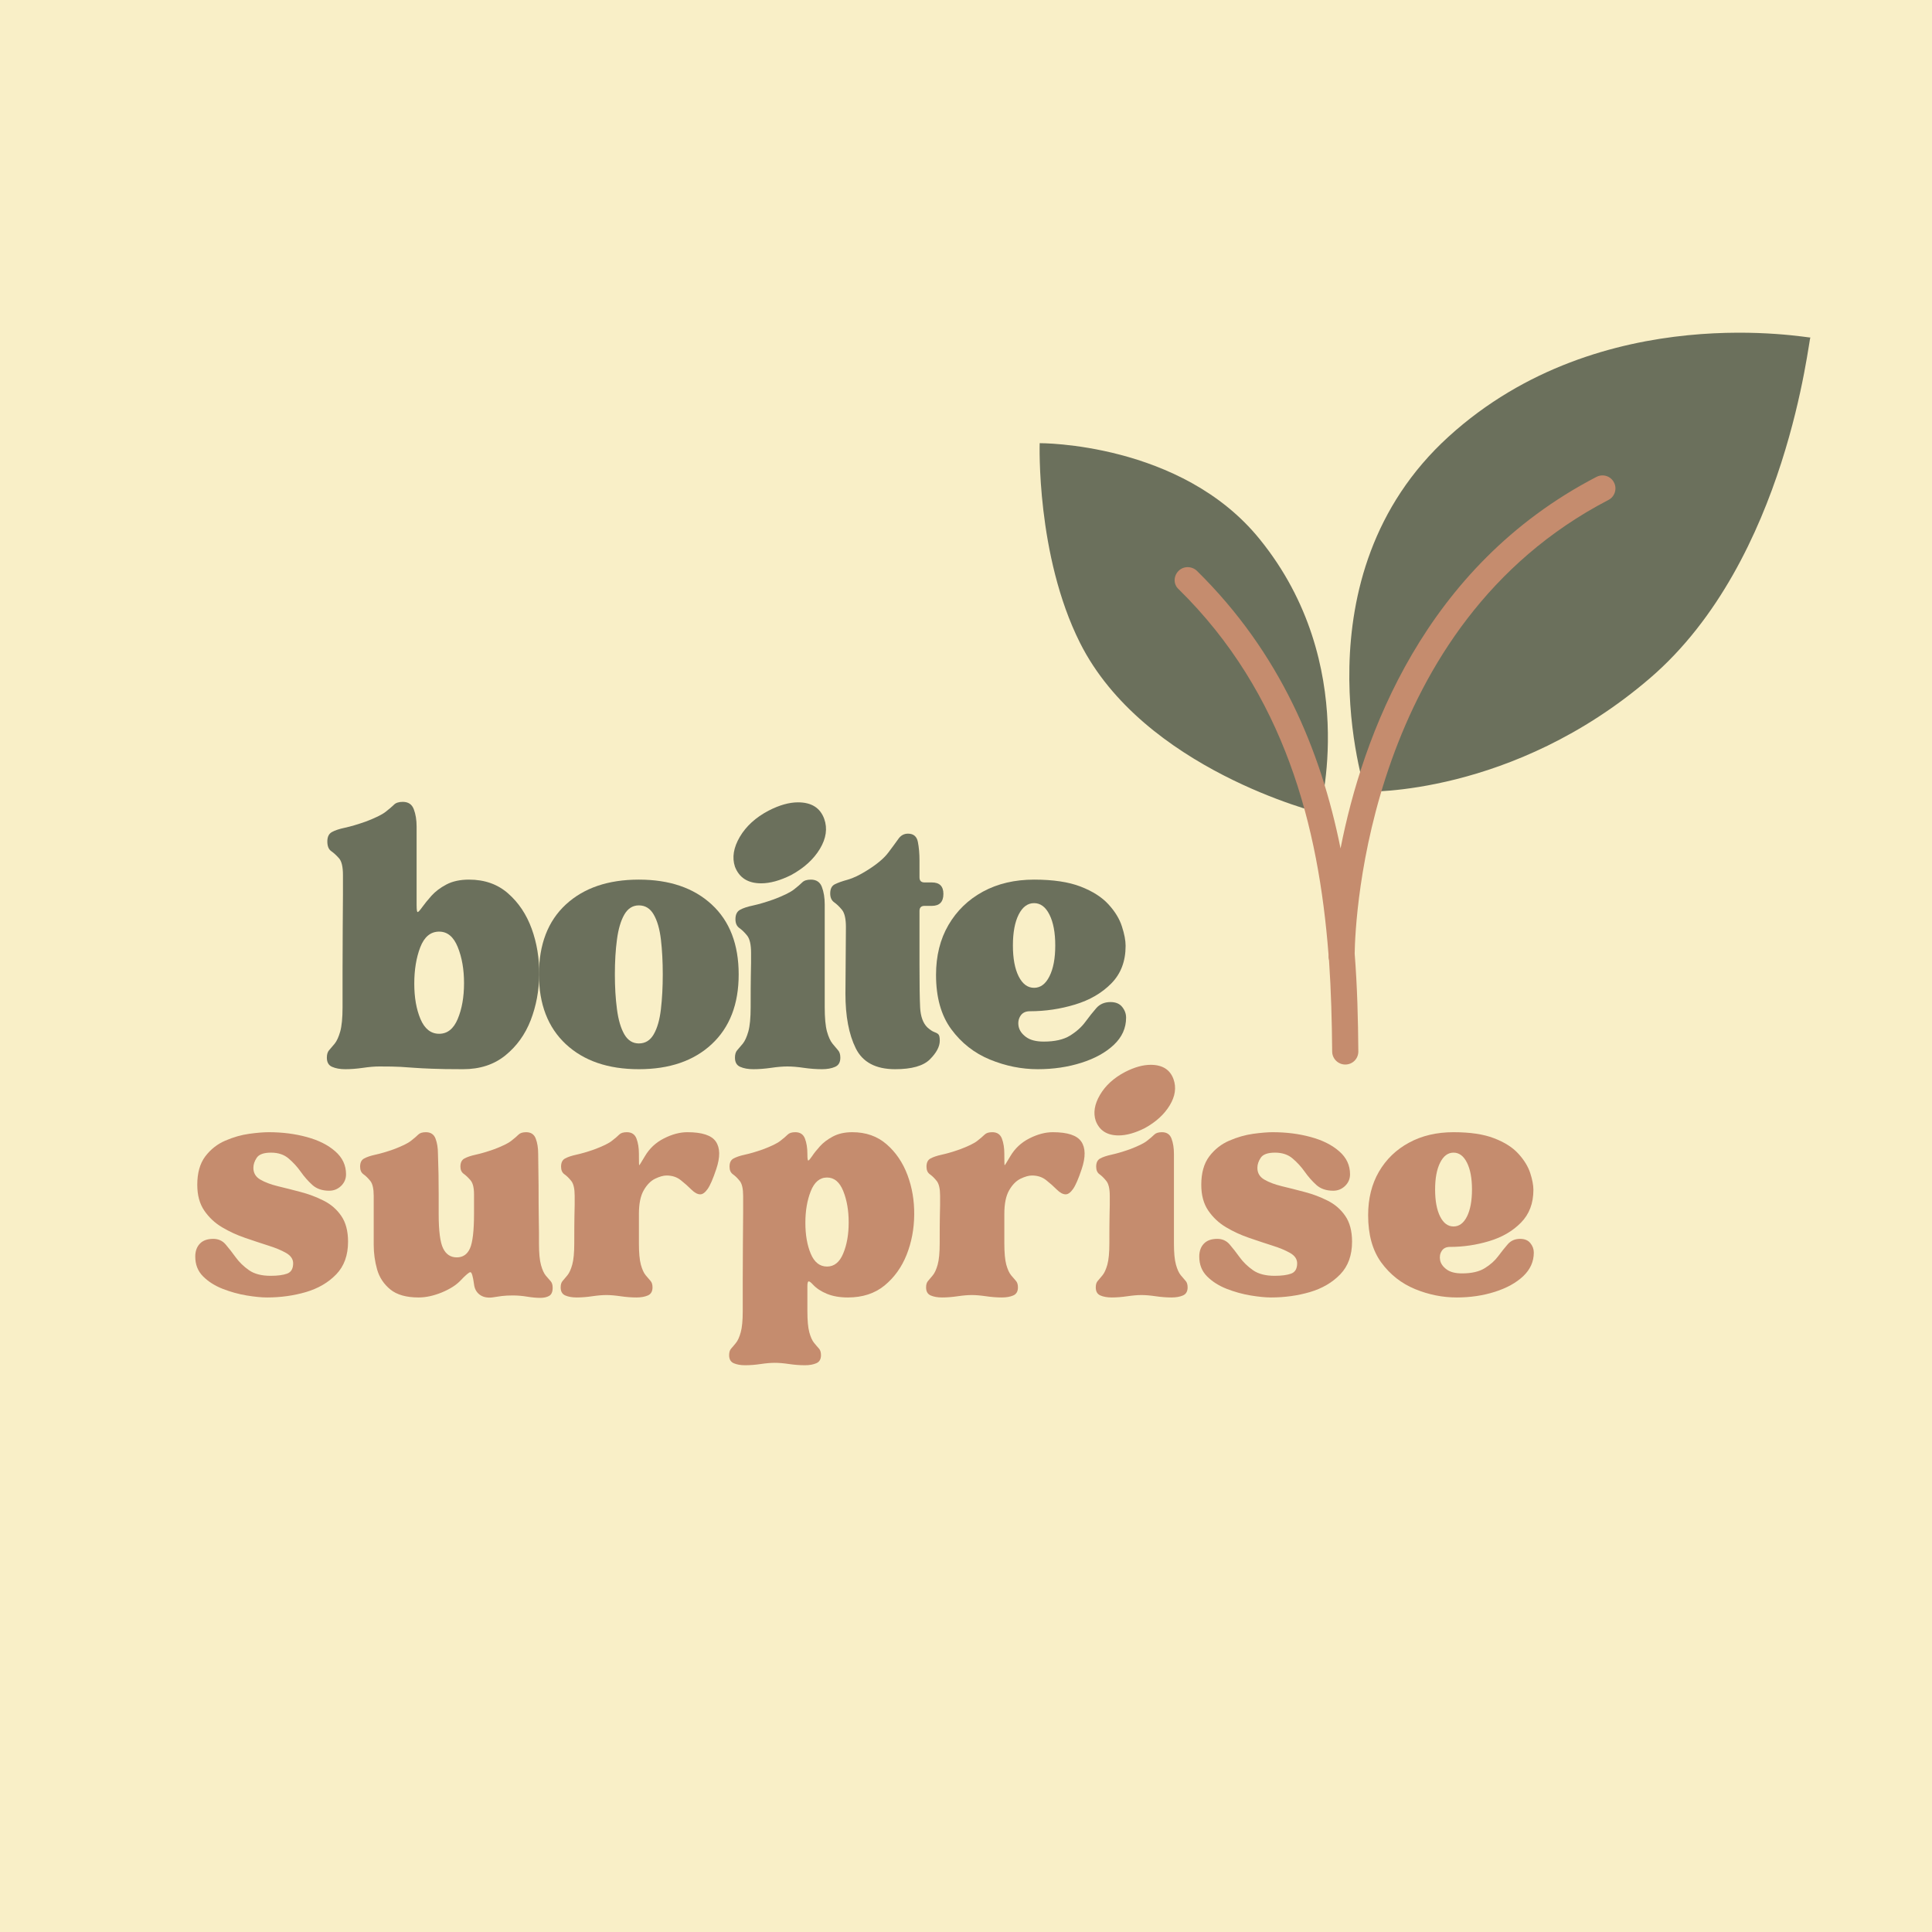 <svg xmlns="http://www.w3.org/2000/svg" xmlns:xlink="http://www.w3.org/1999/xlink" width="500" zoomAndPan="magnify" viewBox="0 0 375 375" height="500" preserveAspectRatio="xMidYMid meet" version="1.0"><defs><g/><clipPath id="2a5c3d99b8"><path d="M 201.617 64.438 L 351.617 64.438 L 351.617 206.938 L 201.617 206.938 Z M 201.617 64.438 " clip-rule="nonzero"/></clipPath><clipPath id="1cd00b66ee"><path d="M 0.617 0.438 L 150.535 0.438 L 150.535 94 L 0.617 94 Z M 0.617 0.438 " clip-rule="nonzero"/></clipPath><clipPath id="3e64ca2268"><path d="M 26 28 L 113 28 L 113 142.641 L 26 142.641 Z M 26 28 " clip-rule="nonzero"/></clipPath><clipPath id="3e67da4db7"><rect x="0" width="151" y="0" height="143"/></clipPath><clipPath id="5825f7ede7"><rect x="0" width="264" y="0" height="64"/></clipPath></defs><rect x="-37.5" width="450" fill="#ffffff" y="-37.5" height="450" fill-opacity="1"/><rect x="-37.5" width="450" fill="#f9efc7" y="-37.5" height="450" fill-opacity="1"/><g clip-path="url(#2a5c3d99b8)"><g transform="matrix(1, 0, 0, 1, 201, 64)"><g clip-path="url(#3e67da4db7)"><g clip-path="url(#1cd00b66ee)"><path fill="#6b705c" d="M 64.023 89.66 C 64.023 89.66 92.562 90.574 119.273 67.621 C 145.984 44.668 150.098 1.199 150.402 1.504 C 150.707 1.809 109.98 -6.367 80.172 20.75 C 50.363 47.867 64.023 89.66 64.023 89.66 Z M 8.621 60.766 C 0.09 43.754 0.801 22.02 0.801 22.02 C 0.801 22.02 28.273 21.816 43.508 40.656 C 63.211 64.93 55.086 93.773 55.086 93.773 C 55.086 93.773 20.961 85.344 8.621 60.766 Z M 8.621 60.766 " fill-opacity="1" fill-rule="nonzero"/></g><g clip-path="url(#3e64ca2268)"><path fill="#c58c6e" d="M 27.715 46.852 C 28.68 45.836 30.305 45.836 31.32 46.801 C 47.418 62.645 55.34 81.484 59.199 100.68 C 63.465 78.945 75.398 45.938 108.863 28.57 C 110.133 27.91 111.656 28.418 112.266 29.637 C 112.926 30.855 112.418 32.43 111.199 33.039 C 64.48 57.312 62.043 114.238 61.941 121.094 C 62.449 127.543 62.602 133.891 62.652 140.086 C 62.652 141.508 61.535 142.625 60.113 142.625 C 58.742 142.625 57.574 141.508 57.574 140.086 C 57.523 134.297 57.371 128.406 56.965 122.414 C 56.914 122.211 56.863 122.008 56.863 121.805 L 56.863 121.246 C 54.934 96.414 48.383 70.617 27.766 50.355 C 26.75 49.441 26.75 47.867 27.715 46.852 Z M 27.715 46.852 " fill-opacity="1" fill-rule="nonzero"/></g></g></g></g><g transform="matrix(1, 0, 0, 1, 36, 202)"><g clip-path="url(#5825f7ede7)"><g fill="#c58c6e" fill-opacity="1"><g transform="translate(0.338, 49.368)"><g><path d="M 1.562 -7.469 C 1.562 -8.508 1.859 -9.344 2.453 -9.969 C 3.047 -10.594 3.914 -10.906 5.062 -10.906 C 6.051 -10.906 6.852 -10.539 7.469 -9.812 C 8.094 -9.082 8.742 -8.25 9.422 -7.312 C 10.098 -6.383 10.953 -5.555 11.984 -4.828 C 13.023 -4.098 14.426 -3.734 16.188 -3.734 C 17.539 -3.734 18.609 -3.875 19.391 -4.156 C 20.172 -4.445 20.562 -5.113 20.562 -6.156 C 20.562 -6.977 20.102 -7.648 19.188 -8.172 C 18.281 -8.691 17.125 -9.172 15.719 -9.609 C 14.32 -10.055 12.832 -10.551 11.25 -11.094 C 9.664 -11.633 8.172 -12.32 6.766 -13.156 C 5.367 -13.988 4.219 -15.066 3.312 -16.391 C 2.406 -17.711 1.953 -19.383 1.953 -21.406 C 1.953 -23.695 2.469 -25.531 3.5 -26.906 C 4.539 -28.281 5.836 -29.301 7.391 -29.969 C 8.953 -30.645 10.5 -31.086 12.031 -31.297 C 13.562 -31.504 14.82 -31.609 15.812 -31.609 C 18.457 -31.609 20.922 -31.297 23.203 -30.672 C 25.484 -30.055 27.32 -29.133 28.719 -27.906 C 30.125 -26.688 30.828 -25.195 30.828 -23.438 C 30.828 -22.551 30.504 -21.797 29.859 -21.172 C 29.211 -20.555 28.445 -20.25 27.562 -20.25 C 26.207 -20.25 25.113 -20.625 24.281 -21.375 C 23.457 -22.125 22.707 -22.977 22.031 -23.938 C 21.352 -24.895 20.57 -25.75 19.688 -26.5 C 18.812 -27.258 17.672 -27.641 16.266 -27.641 C 14.867 -27.641 13.945 -27.312 13.5 -26.656 C 13.062 -26.008 12.844 -25.352 12.844 -24.688 C 12.844 -23.695 13.285 -22.941 14.172 -22.422 C 15.055 -21.898 16.195 -21.469 17.594 -21.125 C 19 -20.789 20.477 -20.414 22.031 -20 C 23.594 -19.594 25.07 -19.035 26.469 -18.328 C 27.875 -17.629 29.016 -16.645 29.891 -15.375 C 30.773 -14.102 31.219 -12.43 31.219 -10.359 C 31.219 -7.711 30.453 -5.598 28.922 -4.016 C 27.391 -2.43 25.43 -1.285 23.047 -0.578 C 20.66 0.117 18.145 0.469 15.5 0.469 C 14.406 0.469 13.078 0.336 11.516 0.078 C 9.961 -0.18 8.422 -0.609 6.891 -1.203 C 5.359 -1.805 4.086 -2.613 3.078 -3.625 C 2.066 -4.633 1.562 -5.914 1.562 -7.469 Z M 1.562 -7.469 "/></g></g></g><g fill="#c58c6e" fill-opacity="1"><g transform="translate(33.116, 49.368)"><g><path d="M 0.781 -24.922 C 0.781 -25.691 1.035 -26.219 1.547 -26.5 C 2.066 -26.789 2.805 -27.039 3.766 -27.25 C 4.734 -27.457 5.891 -27.797 7.234 -28.266 C 8.898 -28.891 10.039 -29.445 10.656 -29.938 C 11.281 -30.426 11.75 -30.828 12.062 -31.141 C 12.375 -31.453 12.867 -31.609 13.547 -31.609 C 14.484 -31.609 15.109 -31.191 15.422 -30.359 C 15.734 -29.535 15.891 -28.551 15.891 -27.406 C 15.941 -25.801 15.977 -24.488 16 -23.469 C 16.02 -22.457 16.031 -21.148 16.031 -19.547 L 16.031 -15.734 C 16.031 -12.461 16.316 -10.238 16.891 -9.062 C 17.461 -7.895 18.348 -7.312 19.547 -7.312 C 20.734 -7.312 21.586 -7.895 22.109 -9.062 C 22.629 -10.238 22.891 -12.488 22.891 -15.812 L 22.891 -19.547 C 22.891 -20.836 22.664 -21.742 22.219 -22.266 C 21.781 -22.785 21.344 -23.203 20.906 -23.516 C 20.469 -23.828 20.25 -24.297 20.25 -24.922 C 20.25 -25.691 20.504 -26.219 21.016 -26.5 C 21.535 -26.789 22.273 -27.039 23.234 -27.25 C 24.203 -27.457 25.359 -27.797 26.703 -28.266 C 28.367 -28.891 29.508 -29.445 30.125 -29.938 C 30.75 -30.426 31.219 -30.828 31.531 -31.141 C 31.844 -31.453 32.336 -31.609 33.016 -31.609 C 33.941 -31.609 34.562 -31.191 34.875 -30.359 C 35.188 -29.535 35.344 -28.551 35.344 -27.406 L 35.422 -21.094 C 35.422 -18.758 35.43 -16.891 35.453 -15.484 C 35.484 -14.086 35.5 -12.973 35.5 -12.141 C 35.5 -11.316 35.5 -10.594 35.5 -9.969 C 35.5 -8.145 35.629 -6.766 35.891 -5.828 C 36.148 -4.898 36.461 -4.211 36.828 -3.766 C 37.191 -3.328 37.504 -2.969 37.766 -2.688 C 38.023 -2.406 38.156 -1.977 38.156 -1.406 C 38.156 -0.625 37.93 -0.102 37.484 0.156 C 37.047 0.414 36.461 0.547 35.734 0.547 C 35.004 0.547 34.16 0.469 33.203 0.312 C 32.242 0.156 31.32 0.078 30.438 0.078 C 29.613 0.078 28.898 0.113 28.297 0.188 C 27.703 0.27 27.066 0.363 26.391 0.469 C 25.41 0.57 24.609 0.391 23.984 -0.078 C 23.359 -0.547 22.992 -1.223 22.891 -2.109 C 22.68 -3.66 22.445 -4.438 22.188 -4.438 C 21.926 -4.438 21.281 -3.891 20.25 -2.797 C 19.414 -1.922 18.207 -1.156 16.625 -0.5 C 15.039 0.145 13.547 0.469 12.141 0.469 C 9.754 0.469 7.926 -0.047 6.656 -1.078 C 5.383 -2.117 4.523 -3.414 4.078 -4.969 C 3.641 -6.531 3.422 -8.117 3.422 -9.734 L 3.422 -19.234 C 3.422 -20.629 3.203 -21.598 2.766 -22.141 C 2.328 -22.691 1.883 -23.125 1.438 -23.438 C 1 -23.75 0.781 -24.242 0.781 -24.922 Z M 0.781 -24.922 "/></g></g></g><g fill="#c58c6e" fill-opacity="1"><g transform="translate(72.044, 49.368)"><g><path d="M 0.781 -1.484 C 0.781 -2.047 0.91 -2.469 1.172 -2.75 C 1.43 -3.039 1.738 -3.406 2.094 -3.844 C 2.457 -4.289 2.77 -4.977 3.031 -5.906 C 3.289 -6.844 3.422 -8.223 3.422 -10.047 C 3.422 -12.43 3.43 -14.156 3.453 -15.219 C 3.484 -16.281 3.5 -17.055 3.5 -17.547 C 3.5 -18.047 3.5 -18.609 3.5 -19.234 C 3.5 -20.629 3.281 -21.598 2.844 -22.141 C 2.406 -22.691 1.961 -23.125 1.516 -23.438 C 1.078 -23.75 0.859 -24.242 0.859 -24.922 C 0.859 -25.691 1.113 -26.219 1.625 -26.5 C 2.145 -26.789 2.883 -27.039 3.844 -27.25 C 4.812 -27.457 5.969 -27.797 7.312 -28.266 C 8.977 -28.891 10.117 -29.445 10.734 -29.938 C 11.359 -30.426 11.828 -30.828 12.141 -31.141 C 12.453 -31.453 12.945 -31.609 13.625 -31.609 C 14.562 -31.609 15.188 -31.191 15.5 -30.359 C 15.812 -29.535 15.969 -28.551 15.969 -27.406 L 15.969 -27.094 C 15.969 -25.801 15.988 -25.164 16.031 -25.188 C 16.082 -25.207 16.445 -25.789 17.125 -26.938 C 18.008 -28.445 19.242 -29.602 20.828 -30.406 C 22.41 -31.207 23.926 -31.609 25.375 -31.609 C 28.238 -31.609 30.082 -31 30.906 -29.781 C 31.738 -28.562 31.766 -26.785 30.984 -24.453 C 30.359 -22.578 29.801 -21.289 29.312 -20.594 C 28.82 -19.895 28.344 -19.547 27.875 -19.547 C 27.352 -19.547 26.781 -19.852 26.156 -20.469 C 25.531 -21.094 24.844 -21.703 24.094 -22.297 C 23.344 -22.898 22.422 -23.203 21.328 -23.203 C 20.711 -23.203 19.973 -22.992 19.109 -22.578 C 18.254 -22.16 17.516 -21.406 16.891 -20.312 C 16.273 -19.227 15.969 -17.703 15.969 -15.734 L 15.969 -10.047 C 15.969 -8.223 16.094 -6.844 16.344 -5.906 C 16.602 -4.977 16.914 -4.289 17.281 -3.844 C 17.645 -3.406 17.957 -3.039 18.219 -2.75 C 18.477 -2.469 18.609 -2.047 18.609 -1.484 C 18.609 -0.703 18.305 -0.18 17.703 0.078 C 17.109 0.336 16.375 0.469 15.5 0.469 C 14.508 0.469 13.484 0.391 12.422 0.234 C 11.359 0.078 10.438 0 9.656 0 C 8.875 0 7.953 0.078 6.891 0.234 C 5.828 0.391 4.828 0.469 3.891 0.469 C 3.004 0.469 2.266 0.336 1.672 0.078 C 1.078 -0.18 0.781 -0.703 0.781 -1.484 Z M 0.781 -1.484 "/></g></g></g><g fill="#c58c6e" fill-opacity="1"><g transform="translate(104.744, 49.368)"><g><path d="M 9.656 13.156 C 8.875 13.156 7.953 13.234 6.891 13.391 C 5.828 13.547 4.828 13.625 3.891 13.625 C 3.004 13.625 2.266 13.492 1.672 13.234 C 1.078 12.973 0.781 12.453 0.781 11.672 C 0.781 11.109 0.91 10.68 1.172 10.391 C 1.43 10.109 1.738 9.742 2.094 9.297 C 2.457 8.859 2.77 8.172 3.031 7.234 C 3.289 6.305 3.422 4.93 3.422 3.109 C 3.422 1.348 3.422 -0.695 3.422 -3.031 C 3.422 -5.375 3.43 -7.695 3.453 -10 C 3.484 -12.312 3.5 -14.312 3.5 -16 C 3.5 -17.688 3.5 -18.766 3.5 -19.234 C 3.5 -20.629 3.281 -21.598 2.844 -22.141 C 2.406 -22.691 1.961 -23.125 1.516 -23.438 C 1.078 -23.75 0.859 -24.242 0.859 -24.922 C 0.859 -25.691 1.113 -26.219 1.625 -26.5 C 2.145 -26.789 2.883 -27.039 3.844 -27.25 C 4.812 -27.457 5.969 -27.797 7.312 -28.266 C 8.977 -28.891 10.117 -29.445 10.734 -29.938 C 11.359 -30.426 11.828 -30.828 12.141 -31.141 C 12.453 -31.453 12.945 -31.609 13.625 -31.609 C 14.562 -31.609 15.188 -31.191 15.5 -30.359 C 15.812 -29.535 15.969 -28.551 15.969 -27.406 L 15.969 -27.328 C 15.969 -26.492 16.031 -26.086 16.156 -26.109 C 16.281 -26.141 16.523 -26.426 16.891 -26.969 C 17.254 -27.52 17.758 -28.156 18.406 -28.875 C 19.062 -29.602 19.906 -30.238 20.938 -30.781 C 21.977 -31.332 23.227 -31.609 24.688 -31.609 C 27.332 -31.609 29.551 -30.828 31.344 -29.266 C 33.133 -27.711 34.484 -25.727 35.391 -23.312 C 36.297 -20.906 36.734 -18.328 36.703 -15.578 C 36.68 -12.828 36.191 -10.242 35.234 -7.828 C 34.273 -5.41 32.848 -3.422 30.953 -1.859 C 29.055 -0.305 26.68 0.469 23.828 0.469 C 22.266 0.469 20.91 0.234 19.766 -0.234 C 18.629 -0.703 17.723 -1.301 17.047 -2.031 C 16.629 -2.488 16.344 -2.691 16.188 -2.641 C 16.039 -2.586 15.969 -2.281 15.969 -1.719 L 15.969 3.109 C 15.969 4.93 16.094 6.305 16.344 7.234 C 16.602 8.172 16.914 8.859 17.281 9.297 C 17.645 9.742 17.957 10.109 18.219 10.391 C 18.477 10.68 18.609 11.109 18.609 11.672 C 18.609 12.453 18.305 12.973 17.703 13.234 C 17.109 13.492 16.375 13.625 15.5 13.625 C 14.508 13.625 13.484 13.547 12.422 13.391 C 11.359 13.234 10.438 13.156 9.656 13.156 Z M 19.781 -22.812 C 18.375 -22.812 17.32 -21.926 16.625 -20.156 C 15.926 -18.395 15.578 -16.348 15.578 -14.016 C 15.578 -11.68 15.926 -9.68 16.625 -8.016 C 17.32 -6.359 18.375 -5.531 19.781 -5.531 C 21.176 -5.531 22.223 -6.375 22.922 -8.062 C 23.629 -9.75 23.984 -11.758 23.984 -14.094 C 23.984 -16.426 23.629 -18.461 22.922 -20.203 C 22.223 -21.941 21.176 -22.812 19.781 -22.812 Z M 19.781 -22.812 "/></g></g></g><g fill="#c58c6e" fill-opacity="1"><g transform="translate(142.972, 49.368)"><g><path d="M 0.781 -1.484 C 0.781 -2.047 0.91 -2.469 1.172 -2.75 C 1.43 -3.039 1.738 -3.406 2.094 -3.844 C 2.457 -4.289 2.77 -4.977 3.031 -5.906 C 3.289 -6.844 3.422 -8.223 3.422 -10.047 C 3.422 -12.43 3.43 -14.156 3.453 -15.219 C 3.484 -16.281 3.5 -17.055 3.5 -17.547 C 3.5 -18.047 3.5 -18.609 3.5 -19.234 C 3.5 -20.629 3.281 -21.598 2.844 -22.141 C 2.406 -22.691 1.961 -23.125 1.516 -23.438 C 1.078 -23.75 0.859 -24.242 0.859 -24.922 C 0.859 -25.691 1.113 -26.219 1.625 -26.5 C 2.145 -26.789 2.883 -27.039 3.844 -27.25 C 4.812 -27.457 5.969 -27.797 7.312 -28.266 C 8.977 -28.891 10.117 -29.445 10.734 -29.938 C 11.359 -30.426 11.828 -30.828 12.141 -31.141 C 12.453 -31.453 12.945 -31.609 13.625 -31.609 C 14.562 -31.609 15.188 -31.191 15.5 -30.359 C 15.812 -29.535 15.969 -28.551 15.969 -27.406 L 15.969 -27.094 C 15.969 -25.801 15.988 -25.164 16.031 -25.188 C 16.082 -25.207 16.445 -25.789 17.125 -26.938 C 18.008 -28.445 19.242 -29.602 20.828 -30.406 C 22.41 -31.207 23.926 -31.609 25.375 -31.609 C 28.238 -31.609 30.082 -31 30.906 -29.781 C 31.738 -28.562 31.766 -26.785 30.984 -24.453 C 30.359 -22.578 29.801 -21.289 29.312 -20.594 C 28.82 -19.895 28.344 -19.547 27.875 -19.547 C 27.352 -19.547 26.781 -19.852 26.156 -20.469 C 25.531 -21.094 24.844 -21.703 24.094 -22.297 C 23.344 -22.898 22.422 -23.203 21.328 -23.203 C 20.711 -23.203 19.973 -22.992 19.109 -22.578 C 18.254 -22.16 17.516 -21.406 16.891 -20.312 C 16.273 -19.227 15.969 -17.703 15.969 -15.734 L 15.969 -10.047 C 15.969 -8.223 16.094 -6.844 16.344 -5.906 C 16.602 -4.977 16.914 -4.289 17.281 -3.844 C 17.645 -3.406 17.957 -3.039 18.219 -2.75 C 18.477 -2.469 18.609 -2.047 18.609 -1.484 C 18.609 -0.703 18.305 -0.18 17.703 0.078 C 17.109 0.336 16.375 0.469 15.5 0.469 C 14.508 0.469 13.484 0.391 12.422 0.234 C 11.359 0.078 10.438 0 9.656 0 C 8.875 0 7.953 0.078 6.891 0.234 C 5.828 0.391 4.828 0.469 3.891 0.469 C 3.004 0.469 2.266 0.336 1.672 0.078 C 1.078 -0.18 0.781 -0.703 0.781 -1.484 Z M 0.781 -1.484 "/></g></g></g><g fill="#c58c6e" fill-opacity="1"><g transform="translate(175.672, 49.368)"><g><path d="M 9.891 0 C 9.109 0 8.188 0.078 7.125 0.234 C 6.062 0.391 5.062 0.469 4.125 0.469 C 3.238 0.469 2.5 0.336 1.906 0.078 C 1.312 -0.18 1.016 -0.703 1.016 -1.484 C 1.016 -2.047 1.145 -2.469 1.406 -2.75 C 1.664 -3.039 1.973 -3.406 2.328 -3.844 C 2.691 -4.289 3.004 -4.977 3.266 -5.906 C 3.523 -6.844 3.656 -8.223 3.656 -10.047 C 3.656 -12.43 3.664 -14.156 3.688 -15.219 C 3.719 -16.281 3.734 -17.055 3.734 -17.547 C 3.734 -18.047 3.734 -18.609 3.734 -19.234 C 3.734 -20.629 3.508 -21.598 3.062 -22.141 C 2.625 -22.691 2.188 -23.125 1.75 -23.438 C 1.312 -23.75 1.094 -24.242 1.094 -24.922 C 1.094 -25.691 1.348 -26.219 1.859 -26.5 C 2.379 -26.789 3.117 -27.039 4.078 -27.25 C 5.047 -27.457 6.203 -27.797 7.547 -28.266 C 9.211 -28.891 10.352 -29.445 10.969 -29.938 C 11.594 -30.426 12.062 -30.828 12.375 -31.141 C 12.688 -31.453 13.18 -31.609 13.859 -31.609 C 14.797 -31.609 15.414 -31.191 15.719 -30.359 C 16.031 -29.535 16.188 -28.551 16.188 -27.406 L 16.188 -10.047 C 16.188 -8.223 16.316 -6.844 16.578 -5.906 C 16.836 -4.977 17.148 -4.289 17.516 -3.844 C 17.879 -3.406 18.191 -3.039 18.453 -2.75 C 18.711 -2.469 18.844 -2.047 18.844 -1.484 C 18.844 -0.703 18.539 -0.18 17.938 0.078 C 17.344 0.336 16.609 0.469 15.734 0.469 C 14.742 0.469 13.719 0.391 12.656 0.234 C 11.594 0.078 10.672 0 9.891 0 Z M 1.016 -33.797 C 0.492 -35.348 0.766 -37.031 1.828 -38.844 C 2.891 -40.664 4.516 -42.148 6.703 -43.297 C 8.516 -44.223 10.172 -44.688 11.672 -44.688 C 13.961 -44.688 15.441 -43.754 16.109 -41.891 C 16.68 -40.273 16.438 -38.586 15.375 -36.828 C 14.312 -35.066 12.691 -33.586 10.516 -32.391 C 8.641 -31.453 6.953 -30.984 5.453 -30.984 C 3.223 -30.984 1.742 -31.922 1.016 -33.797 Z M 1.016 -33.797 "/></g></g></g><g fill="#c58c6e" fill-opacity="1"><g transform="translate(195.214, 49.368)"><g><path d="M 1.562 -7.469 C 1.562 -8.508 1.859 -9.344 2.453 -9.969 C 3.047 -10.594 3.914 -10.906 5.062 -10.906 C 6.051 -10.906 6.852 -10.539 7.469 -9.812 C 8.094 -9.082 8.742 -8.25 9.422 -7.312 C 10.098 -6.383 10.953 -5.555 11.984 -4.828 C 13.023 -4.098 14.426 -3.734 16.188 -3.734 C 17.539 -3.734 18.609 -3.875 19.391 -4.156 C 20.172 -4.445 20.562 -5.113 20.562 -6.156 C 20.562 -6.977 20.102 -7.648 19.188 -8.172 C 18.281 -8.691 17.125 -9.172 15.719 -9.609 C 14.32 -10.055 12.832 -10.551 11.25 -11.094 C 9.664 -11.633 8.172 -12.32 6.766 -13.156 C 5.367 -13.988 4.219 -15.066 3.312 -16.391 C 2.406 -17.711 1.953 -19.383 1.953 -21.406 C 1.953 -23.695 2.469 -25.531 3.5 -26.906 C 4.539 -28.281 5.836 -29.301 7.391 -29.969 C 8.953 -30.645 10.5 -31.086 12.031 -31.297 C 13.562 -31.504 14.82 -31.609 15.812 -31.609 C 18.457 -31.609 20.922 -31.297 23.203 -30.672 C 25.484 -30.055 27.32 -29.133 28.719 -27.906 C 30.125 -26.688 30.828 -25.195 30.828 -23.438 C 30.828 -22.551 30.504 -21.797 29.859 -21.172 C 29.211 -20.555 28.445 -20.25 27.562 -20.25 C 26.207 -20.25 25.113 -20.625 24.281 -21.375 C 23.457 -22.125 22.707 -22.977 22.031 -23.938 C 21.352 -24.895 20.57 -25.75 19.688 -26.5 C 18.812 -27.258 17.672 -27.641 16.266 -27.641 C 14.867 -27.641 13.945 -27.312 13.5 -26.656 C 13.062 -26.008 12.844 -25.352 12.844 -24.688 C 12.844 -23.695 13.285 -22.941 14.172 -22.422 C 15.055 -21.898 16.195 -21.469 17.594 -21.125 C 19 -20.789 20.477 -20.414 22.031 -20 C 23.594 -19.594 25.07 -19.035 26.469 -18.328 C 27.875 -17.629 29.016 -16.645 29.891 -15.375 C 30.773 -14.102 31.219 -12.43 31.219 -10.359 C 31.219 -7.711 30.453 -5.598 28.922 -4.016 C 27.391 -2.43 25.43 -1.285 23.047 -0.578 C 20.66 0.117 18.145 0.469 15.5 0.469 C 14.406 0.469 13.078 0.336 11.516 0.078 C 9.961 -0.18 8.422 -0.609 6.891 -1.203 C 5.359 -1.805 4.086 -2.613 3.078 -3.625 C 2.066 -4.633 1.562 -5.914 1.562 -7.469 Z M 1.562 -7.469 "/></g></g></g><g fill="#c58c6e" fill-opacity="1"><g transform="translate(227.992, 49.368)"><g><path d="M 18.766 0.469 C 16.016 0.469 13.316 -0.07 10.672 -1.156 C 8.023 -2.25 5.844 -3.961 4.125 -6.297 C 2.414 -8.641 1.562 -11.707 1.562 -15.5 C 1.562 -18.719 2.258 -21.531 3.656 -23.938 C 5.062 -26.352 7.008 -28.234 9.5 -29.578 C 11.988 -30.93 14.867 -31.609 18.141 -31.609 C 21.359 -31.609 23.977 -31.219 26 -30.438 C 28.031 -29.664 29.602 -28.664 30.719 -27.438 C 31.832 -26.219 32.598 -24.973 33.016 -23.703 C 33.43 -22.43 33.641 -21.332 33.641 -20.406 C 33.641 -17.801 32.832 -15.68 31.219 -14.047 C 29.613 -12.41 27.562 -11.219 25.062 -10.469 C 22.57 -9.719 20.031 -9.344 17.438 -9.344 C 16.707 -9.344 16.176 -9.082 15.844 -8.562 C 15.508 -8.039 15.406 -7.441 15.531 -6.766 C 15.664 -6.098 16.082 -5.504 16.781 -4.984 C 17.477 -4.461 18.477 -4.203 19.781 -4.203 C 21.645 -4.203 23.117 -4.539 24.203 -5.219 C 25.297 -5.895 26.164 -6.672 26.812 -7.547 C 27.469 -8.43 28.094 -9.211 28.688 -9.891 C 29.289 -10.566 30.082 -10.906 31.062 -10.906 C 31.945 -10.906 32.609 -10.629 33.047 -10.078 C 33.492 -9.535 33.719 -8.926 33.719 -8.25 C 33.719 -6.488 33.031 -4.957 31.656 -3.656 C 30.281 -2.363 28.445 -1.352 26.156 -0.625 C 23.875 0.102 21.41 0.469 18.766 0.469 Z M 18.141 -27.641 C 17.047 -27.641 16.176 -26.988 15.531 -25.688 C 14.883 -24.395 14.562 -22.66 14.562 -20.484 C 14.562 -18.297 14.883 -16.551 15.531 -15.25 C 16.176 -13.957 17.047 -13.312 18.141 -13.312 C 19.234 -13.312 20.102 -13.957 20.75 -15.25 C 21.395 -16.551 21.719 -18.297 21.719 -20.484 C 21.719 -22.66 21.395 -24.395 20.75 -25.688 C 20.102 -26.988 19.234 -27.641 18.141 -27.641 Z M 18.141 -27.641 "/></g></g></g></g></g><g fill="#6b705c" fill-opacity="1"><g transform="translate(62.552, 207)"><g><path d="M 11.078 0 C 10.18 0 9.125 0.086 7.906 0.266 C 6.688 0.441 5.539 0.531 4.469 0.531 C 3.457 0.531 2.609 0.379 1.922 0.078 C 1.234 -0.211 0.891 -0.805 0.891 -1.703 C 0.891 -2.348 1.035 -2.832 1.328 -3.156 C 1.629 -3.488 1.988 -3.91 2.406 -4.422 C 2.82 -4.93 3.18 -5.719 3.484 -6.781 C 3.785 -7.852 3.938 -9.43 3.938 -11.516 C 3.938 -13.547 3.938 -15.898 3.938 -18.578 C 3.938 -21.254 3.945 -23.914 3.969 -26.562 C 4 -29.219 4.016 -31.508 4.016 -33.438 C 4.016 -35.375 4.016 -36.613 4.016 -37.156 C 4.016 -38.758 3.758 -39.844 3.25 -40.406 C 2.75 -40.977 2.242 -41.441 1.734 -41.797 C 1.234 -42.148 0.984 -42.773 0.984 -43.672 C 0.984 -44.566 1.281 -45.176 1.875 -45.5 C 2.469 -45.832 3.316 -46.113 4.422 -46.344 C 5.523 -46.582 6.848 -46.973 8.391 -47.516 C 10.297 -48.234 11.602 -48.875 12.312 -49.438 C 13.031 -50 13.566 -50.457 13.922 -50.812 C 14.285 -51.176 14.852 -51.359 15.625 -51.359 C 16.695 -51.359 17.41 -50.879 17.766 -49.922 C 18.129 -48.973 18.312 -47.844 18.312 -46.531 L 18.312 -31.344 C 18.312 -30.395 18.383 -29.938 18.531 -29.969 C 18.676 -30 18.973 -30.328 19.422 -30.953 C 19.867 -31.578 20.461 -32.305 21.203 -33.141 C 21.953 -33.973 22.922 -34.703 24.109 -35.328 C 25.305 -35.953 26.766 -36.266 28.484 -36.266 C 31.523 -36.266 34.055 -35.367 36.078 -33.578 C 38.109 -31.797 39.629 -29.52 40.641 -26.75 C 41.648 -23.977 42.141 -21.016 42.109 -17.859 C 42.078 -14.703 41.523 -11.738 40.453 -8.969 C 39.379 -6.207 37.738 -3.93 35.531 -2.141 C 33.332 -0.359 30.598 0.531 27.328 0.531 C 24.711 0.531 22.703 0.5 21.297 0.438 C 19.898 0.383 18.785 0.328 17.953 0.266 C 17.117 0.203 16.207 0.141 15.219 0.078 C 14.238 0.023 12.859 0 11.078 0 Z M 22.688 -26.172 C 21.02 -26.172 19.797 -25.156 19.016 -23.125 C 18.242 -21.102 17.859 -18.754 17.859 -16.078 C 17.859 -13.398 18.258 -11.109 19.062 -9.203 C 19.875 -7.297 21.082 -6.344 22.688 -6.344 C 24.289 -6.344 25.492 -7.305 26.297 -9.234 C 27.109 -11.172 27.516 -13.484 27.516 -16.172 C 27.516 -18.848 27.109 -21.18 26.297 -23.172 C 25.492 -25.172 24.289 -26.172 22.688 -26.172 Z M 22.688 -26.172 "/></g></g></g><g fill="#6b705c" fill-opacity="1"><g transform="translate(102.83, 207)"><g><path d="M 21.172 0.531 C 15.211 0.531 10.488 -1.086 7 -4.328 C 3.52 -7.578 1.781 -12.086 1.781 -17.859 C 1.781 -23.691 3.52 -28.219 7 -31.438 C 10.488 -34.656 15.211 -36.266 21.172 -36.266 C 27.117 -36.266 31.832 -34.656 35.312 -31.438 C 38.801 -28.219 40.547 -23.691 40.547 -17.859 C 40.547 -12.086 38.801 -7.578 35.312 -4.328 C 31.832 -1.086 27.117 0.531 21.172 0.531 Z M 16.516 -17.859 C 16.516 -15.422 16.648 -13.172 16.922 -11.109 C 17.191 -9.055 17.664 -7.438 18.344 -6.25 C 19.031 -5.062 19.973 -4.469 21.172 -4.469 C 22.422 -4.469 23.383 -5.062 24.062 -6.25 C 24.75 -7.438 25.211 -9.055 25.453 -11.109 C 25.691 -13.172 25.812 -15.422 25.812 -17.859 C 25.812 -20.359 25.691 -22.617 25.453 -24.641 C 25.211 -26.672 24.75 -28.281 24.062 -29.469 C 23.383 -30.664 22.422 -31.266 21.172 -31.266 C 19.973 -31.266 19.031 -30.664 18.344 -29.469 C 17.664 -28.281 17.191 -26.672 16.922 -24.641 C 16.648 -22.617 16.516 -20.359 16.516 -17.859 Z M 16.516 -17.859 "/></g></g></g><g fill="#6b705c" fill-opacity="1"><g transform="translate(141.5, 207)"><g><path d="M 11.344 0 C 10.445 0 9.391 0.086 8.172 0.266 C 6.953 0.441 5.805 0.531 4.734 0.531 C 3.723 0.531 2.875 0.379 2.188 0.078 C 1.5 -0.211 1.156 -0.805 1.156 -1.703 C 1.156 -2.348 1.301 -2.832 1.594 -3.156 C 1.895 -3.488 2.254 -3.91 2.672 -4.422 C 3.086 -4.93 3.445 -5.719 3.75 -6.781 C 4.051 -7.852 4.203 -9.43 4.203 -11.516 C 4.203 -14.254 4.211 -16.234 4.234 -17.453 C 4.266 -18.68 4.281 -19.578 4.281 -20.141 C 4.281 -20.703 4.281 -21.344 4.281 -22.062 C 4.281 -23.664 4.023 -24.781 3.516 -25.406 C 3.016 -26.031 2.508 -26.52 2 -26.875 C 1.5 -27.238 1.25 -27.805 1.25 -28.578 C 1.25 -29.473 1.547 -30.082 2.141 -30.406 C 2.734 -30.738 3.582 -31.02 4.688 -31.25 C 5.789 -31.488 7.113 -31.879 8.656 -32.422 C 10.562 -33.141 11.875 -33.781 12.594 -34.344 C 13.312 -34.906 13.848 -35.363 14.203 -35.719 C 14.555 -36.082 15.117 -36.266 15.891 -36.266 C 16.961 -36.266 17.676 -35.785 18.031 -34.828 C 18.395 -33.879 18.578 -32.75 18.578 -31.438 L 18.578 -11.516 C 18.578 -9.43 18.723 -7.852 19.016 -6.781 C 19.316 -5.719 19.676 -4.93 20.094 -4.422 C 20.508 -3.91 20.863 -3.488 21.156 -3.156 C 21.457 -2.832 21.609 -2.348 21.609 -1.703 C 21.609 -0.805 21.266 -0.211 20.578 0.078 C 19.898 0.379 19.055 0.531 18.047 0.531 C 16.91 0.531 15.734 0.441 14.516 0.266 C 13.297 0.086 12.238 0 11.344 0 Z M 1.156 -38.766 C 0.562 -40.547 0.875 -42.477 2.094 -44.562 C 3.32 -46.645 5.188 -48.344 7.688 -49.656 C 9.77 -50.727 11.672 -51.266 13.391 -51.266 C 16.016 -51.266 17.711 -50.191 18.484 -48.047 C 19.141 -46.203 18.859 -44.266 17.641 -42.234 C 16.422 -40.211 14.562 -38.52 12.062 -37.156 C 9.914 -36.082 7.977 -35.547 6.25 -35.547 C 3.688 -35.547 1.988 -36.617 1.156 -38.766 Z M 1.156 -38.766 "/></g></g></g><g fill="#6b705c" fill-opacity="1"><g transform="translate(160.254, 207)"><g><path d="M 0.891 -33.578 C 0.891 -34.473 1.188 -35.066 1.781 -35.359 C 2.375 -35.66 3.207 -35.957 4.281 -36.25 C 5.352 -36.551 6.602 -37.148 8.031 -38.047 C 9.938 -39.234 11.305 -40.379 12.141 -41.484 C 12.973 -42.586 13.629 -43.477 14.109 -44.156 C 14.586 -44.844 15.211 -45.188 15.984 -45.188 C 17.055 -45.188 17.695 -44.648 17.906 -43.578 C 18.113 -42.516 18.219 -41.328 18.219 -40.016 L 18.219 -36.703 C 18.219 -36.047 18.547 -35.719 19.203 -35.719 L 20.625 -35.719 C 22.113 -35.719 22.859 -34.977 22.859 -33.5 C 22.859 -31.945 22.113 -31.172 20.625 -31.172 L 19.203 -31.172 C 18.547 -31.172 18.219 -30.844 18.219 -30.188 L 18.219 -19.734 C 18.219 -15.922 18.258 -13.148 18.344 -11.422 C 18.438 -9.703 18.898 -8.426 19.734 -7.594 C 20.273 -7.113 20.723 -6.812 21.078 -6.688 C 21.43 -6.57 21.695 -6.426 21.875 -6.25 C 22.062 -6.07 22.156 -5.656 22.156 -5 C 22.156 -3.863 21.516 -2.656 20.234 -1.375 C 18.953 -0.102 16.703 0.531 13.484 0.531 C 9.734 0.531 7.188 -0.82 5.844 -3.531 C 4.508 -6.238 3.844 -9.766 3.844 -14.109 L 3.938 -27.062 C 3.938 -28.664 3.68 -29.781 3.172 -30.406 C 2.66 -31.031 2.148 -31.52 1.641 -31.875 C 1.141 -32.238 0.891 -32.805 0.891 -33.578 Z M 0.891 -33.578 "/></g></g></g><g fill="#6b705c" fill-opacity="1"><g transform="translate(179.902, 207)"><g><path d="M 21.531 0.531 C 18.375 0.531 15.273 -0.094 12.234 -1.344 C 9.203 -2.594 6.703 -4.555 4.734 -7.234 C 2.766 -9.91 1.781 -13.422 1.781 -17.766 C 1.781 -21.461 2.582 -24.691 4.188 -27.453 C 5.801 -30.223 8.035 -32.383 10.891 -33.938 C 13.754 -35.488 17.062 -36.266 20.812 -36.266 C 24.5 -36.266 27.504 -35.816 29.828 -34.922 C 32.148 -34.023 33.953 -32.879 35.234 -31.484 C 36.516 -30.086 37.391 -28.656 37.859 -27.188 C 38.336 -25.727 38.578 -24.469 38.578 -23.406 C 38.578 -20.426 37.656 -18 35.812 -16.125 C 33.969 -14.25 31.613 -12.879 28.75 -12.016 C 25.895 -11.148 22.977 -10.719 20 -10.719 C 19.164 -10.719 18.555 -10.422 18.172 -9.828 C 17.785 -9.234 17.664 -8.547 17.812 -7.766 C 17.969 -6.992 18.445 -6.312 19.25 -5.719 C 20.051 -5.125 21.195 -4.828 22.688 -4.828 C 24.832 -4.828 26.531 -5.211 27.781 -5.984 C 29.031 -6.754 30.023 -7.645 30.766 -8.656 C 31.516 -9.676 32.227 -10.57 32.906 -11.344 C 33.594 -12.113 34.504 -12.5 35.641 -12.5 C 36.648 -12.5 37.406 -12.188 37.906 -11.562 C 38.414 -10.938 38.672 -10.238 38.672 -9.469 C 38.672 -7.445 37.879 -5.691 36.297 -4.203 C 34.723 -2.711 32.625 -1.551 30 -0.719 C 27.383 0.113 24.562 0.531 21.531 0.531 Z M 20.812 -31.703 C 19.562 -31.703 18.562 -30.957 17.812 -29.469 C 17.07 -27.977 16.703 -25.984 16.703 -23.484 C 16.703 -20.984 17.07 -18.988 17.812 -17.5 C 18.562 -16.008 19.562 -15.266 20.812 -15.266 C 22.062 -15.266 23.055 -16.008 23.797 -17.5 C 24.547 -18.988 24.922 -20.984 24.922 -23.484 C 24.922 -25.984 24.547 -27.977 23.797 -29.469 C 23.055 -30.957 22.062 -31.703 20.812 -31.703 Z M 20.812 -31.703 "/></g></g></g></svg>
